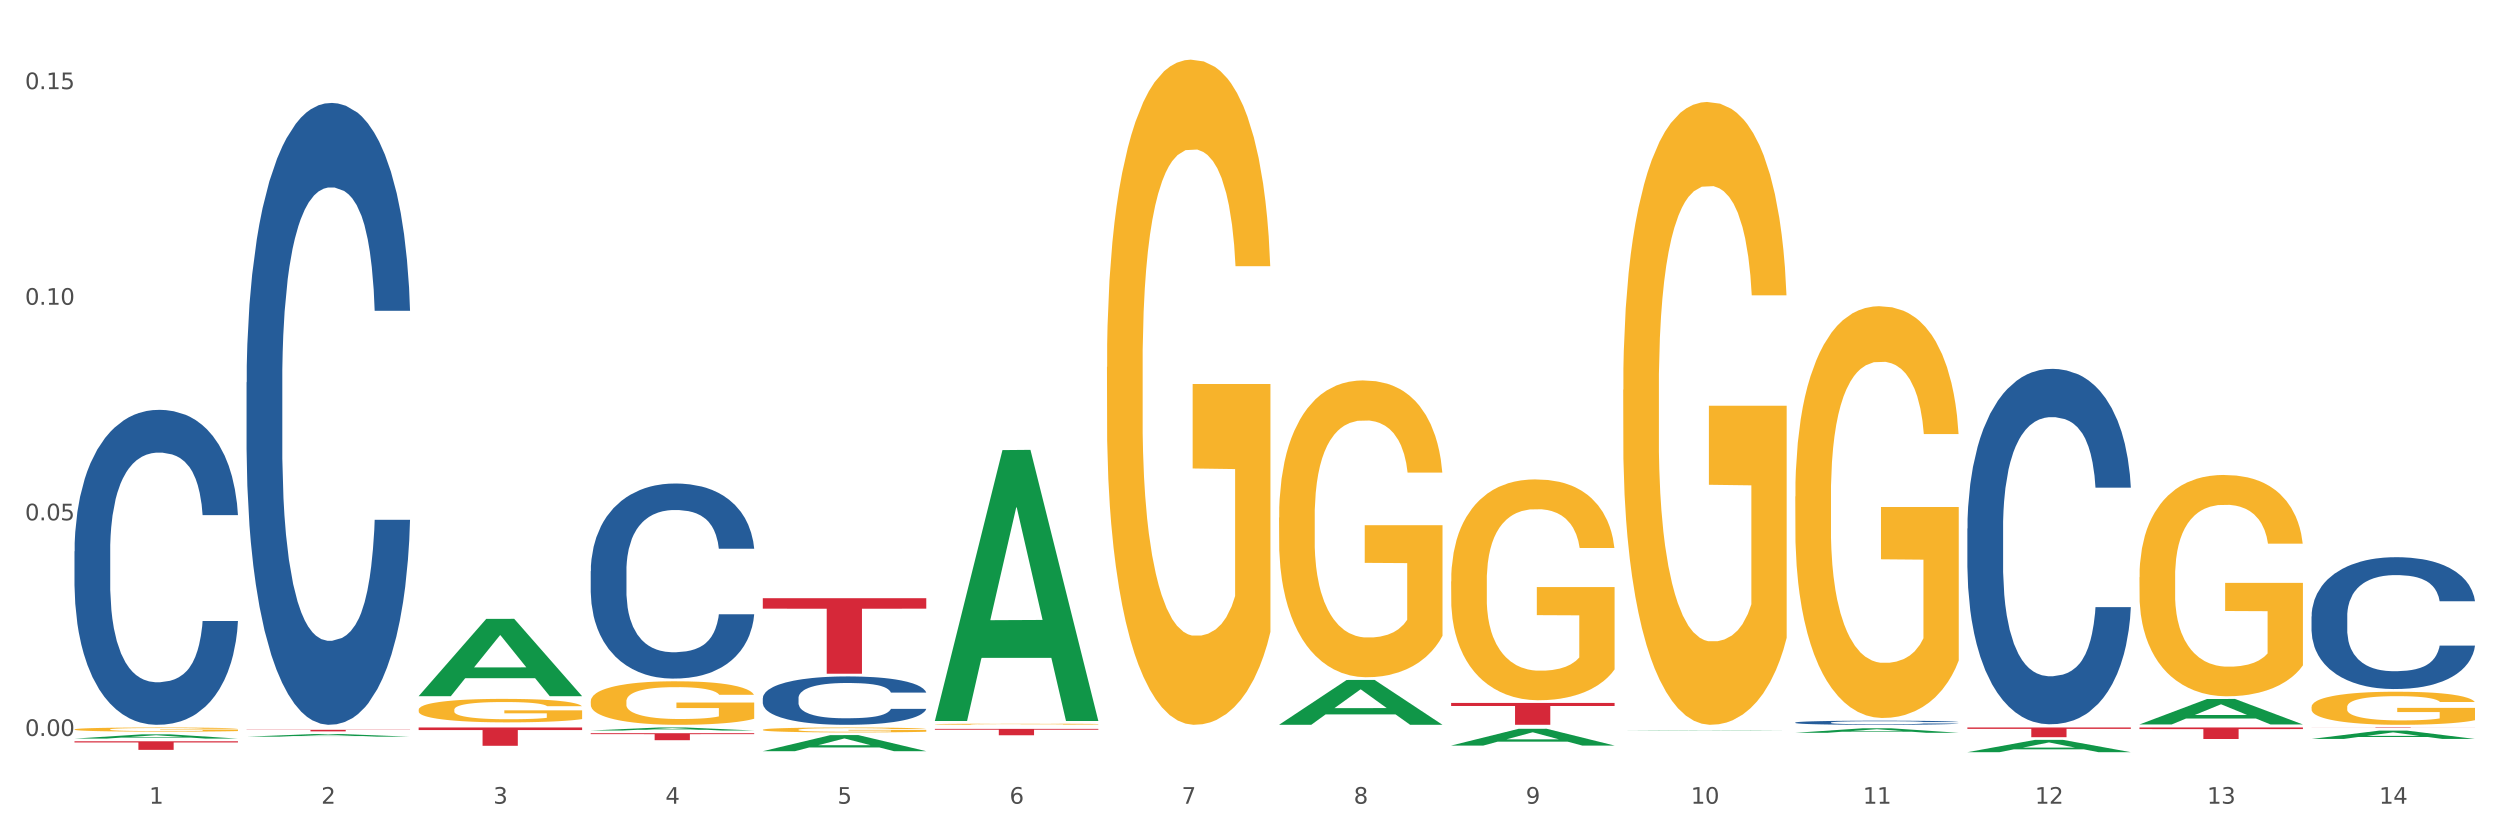 <?xml version="1.0" encoding="utf-8" standalone="no"?>
<!DOCTYPE svg PUBLIC "-//W3C//DTD SVG 1.1//EN"
  "http://www.w3.org/Graphics/SVG/1.1/DTD/svg11.dtd">
<svg xmlns:xlink="http://www.w3.org/1999/xlink" width="1080pt" height="360pt" viewBox="0 0 1080 360" xmlns="http://www.w3.org/2000/svg" version="1.1">
 <rect x="0" y="0" width="1080" height="360" fill="#333333" stroke="none"/>
 <defs>
  <style type="text/css">*{stroke-linejoin: round; stroke-linecap: butt}</style>
 </defs>
 <g id="figure_1">
  <g id="patch_1">
   <path d="M 0 360 
L 1080 360 
L 1080 0 
L 0 0 
z
" style="fill: #ffffff; stroke: #ffffff; stroke-linejoin: miter"/>
  </g>
  <g id="axes_1">
   <g id="matplotlib.axis_1">
    <g id="xtick_1">
     <g id="text_1">
      <!-- 1 -->
      <g style="fill: #4d4d4d" transform="translate(64.432 347.204) scale(0.096 -0.096)">
       <defs>
        <path id="DejaVuSans-31" d="M 794 531 
L 1825 531 
L 1825 4091 
L 703 3866 
L 703 4441 
L 1819 4666 
L 2450 4666 
L 2450 531 
L 3481 531 
L 3481 0 
L 794 0 
L 794 531 
z
" transform="scale(0.016)"/>
       </defs>
       <use xlink:href="#DejaVuSans-31"/>
      </g>
     </g>
    </g>
    <g id="xtick_2">
     <g id="text_2">
      <!-- 2 -->
      <g style="fill: #4d4d4d" transform="translate(138.771 347.204) scale(0.096 -0.096)">
       <defs>
        <path id="DejaVuSans-32" d="M 1228 531 
L 3431 531 
L 3431 0 
L 469 0 
L 469 531 
Q 828 903 1448 1529 
Q 2069 2156 2228 2338 
Q 2531 2678 2651 2914 
Q 2772 3150 2772 3378 
Q 2772 3750 2511 3984 
Q 2250 4219 1831 4219 
Q 1534 4219 1204 4116 
Q 875 4013 500 3803 
L 500 4441 
Q 881 4594 1212 4672 
Q 1544 4750 1819 4750 
Q 2544 4750 2975 4387 
Q 3406 4025 3406 3419 
Q 3406 3131 3298 2873 
Q 3191 2616 2906 2266 
Q 2828 2175 2409 1742 
Q 1991 1309 1228 531 
z
" transform="scale(0.016)"/>
       </defs>
       <use xlink:href="#DejaVuSans-32"/>
      </g>
     </g>
    </g>
    <g id="xtick_3">
     <g id="text_3">
      <!-- 3 -->
      <g style="fill: #4d4d4d" transform="translate(213.109 347.204) scale(0.096 -0.096)">
       <defs>
        <path id="DejaVuSans-33" d="M 2597 2516 
Q 3050 2419 3304 2112 
Q 3559 1806 3559 1356 
Q 3559 666 3084 287 
Q 2609 -91 1734 -91 
Q 1441 -91 1130 -33 
Q 819 25 488 141 
L 488 750 
Q 750 597 1062 519 
Q 1375 441 1716 441 
Q 2309 441 2620 675 
Q 2931 909 2931 1356 
Q 2931 1769 2642 2001 
Q 2353 2234 1838 2234 
L 1294 2234 
L 1294 2753 
L 1863 2753 
Q 2328 2753 2575 2939 
Q 2822 3125 2822 3475 
Q 2822 3834 2567 4026 
Q 2313 4219 1838 4219 
Q 1578 4219 1281 4162 
Q 984 4106 628 3988 
L 628 4550 
Q 988 4650 1302 4700 
Q 1616 4750 1894 4750 
Q 2613 4750 3031 4423 
Q 3450 4097 3450 3541 
Q 3450 3153 3228 2886 
Q 3006 2619 2597 2516 
z
" transform="scale(0.016)"/>
       </defs>
       <use xlink:href="#DejaVuSans-33"/>
      </g>
     </g>
    </g>
    <g id="xtick_4">
     <g id="text_4">
      <!-- 4 -->
      <g style="fill: #4d4d4d" transform="translate(287.448 347.204) scale(0.096 -0.096)">
       <defs>
        <path id="DejaVuSans-34" d="M 2419 4116 
L 825 1625 
L 2419 1625 
L 2419 4116 
z
M 2253 4666 
L 3047 4666 
L 3047 1625 
L 3713 1625 
L 3713 1100 
L 3047 1100 
L 3047 0 
L 2419 0 
L 2419 1100 
L 313 1100 
L 313 1709 
L 2253 4666 
z
" transform="scale(0.016)"/>
       </defs>
       <use xlink:href="#DejaVuSans-34"/>
      </g>
     </g>
    </g>
    <g id="xtick_5">
     <g id="text_5">
      <!-- 5 -->
      <g style="fill: #4d4d4d" transform="translate(361.787 347.204) scale(0.096 -0.096)">
       <defs>
        <path id="DejaVuSans-35" d="M 691 4666 
L 3169 4666 
L 3169 4134 
L 1269 4134 
L 1269 2991 
Q 1406 3038 1543 3061 
Q 1681 3084 1819 3084 
Q 2600 3084 3056 2656 
Q 3513 2228 3513 1497 
Q 3513 744 3044 326 
Q 2575 -91 1722 -91 
Q 1428 -91 1123 -41 
Q 819 9 494 109 
L 494 744 
Q 775 591 1075 516 
Q 1375 441 1709 441 
Q 2250 441 2565 725 
Q 2881 1009 2881 1497 
Q 2881 1984 2565 2268 
Q 2250 2553 1709 2553 
Q 1456 2553 1204 2497 
Q 953 2441 691 2322 
L 691 4666 
z
" transform="scale(0.016)"/>
       </defs>
       <use xlink:href="#DejaVuSans-35"/>
      </g>
     </g>
    </g>
    <g id="xtick_6">
     <g id="text_6">
      <!-- 6 -->
      <g style="fill: #4d4d4d" transform="translate(436.125 347.204) scale(0.096 -0.096)">
       <defs>
        <path id="DejaVuSans-36" d="M 2113 2584 
Q 1688 2584 1439 2293 
Q 1191 2003 1191 1497 
Q 1191 994 1439 701 
Q 1688 409 2113 409 
Q 2538 409 2786 701 
Q 3034 994 3034 1497 
Q 3034 2003 2786 2293 
Q 2538 2584 2113 2584 
z
M 3366 4563 
L 3366 3988 
Q 3128 4100 2886 4159 
Q 2644 4219 2406 4219 
Q 1781 4219 1451 3797 
Q 1122 3375 1075 2522 
Q 1259 2794 1537 2939 
Q 1816 3084 2150 3084 
Q 2853 3084 3261 2657 
Q 3669 2231 3669 1497 
Q 3669 778 3244 343 
Q 2819 -91 2113 -91 
Q 1303 -91 875 529 
Q 447 1150 447 2328 
Q 447 3434 972 4092 
Q 1497 4750 2381 4750 
Q 2619 4750 2861 4703 
Q 3103 4656 3366 4563 
z
" transform="scale(0.016)"/>
       </defs>
       <use xlink:href="#DejaVuSans-36"/>
      </g>
     </g>
    </g>
    <g id="xtick_7">
     <g id="text_7">
      <!-- 7 -->
      <g style="fill: #4d4d4d" transform="translate(510.464 347.204) scale(0.096 -0.096)">
       <defs>
        <path id="DejaVuSans-37" d="M 525 4666 
L 3525 4666 
L 3525 4397 
L 1831 0 
L 1172 0 
L 2766 4134 
L 525 4134 
L 525 4666 
z
" transform="scale(0.016)"/>
       </defs>
       <use xlink:href="#DejaVuSans-37"/>
      </g>
     </g>
    </g>
    <g id="xtick_8">
     <g id="text_8">
      <!-- 8 -->
      <g style="fill: #4d4d4d" transform="translate(584.803 347.204) scale(0.096 -0.096)">
       <defs>
        <path id="DejaVuSans-38" d="M 2034 2216 
Q 1584 2216 1326 1975 
Q 1069 1734 1069 1313 
Q 1069 891 1326 650 
Q 1584 409 2034 409 
Q 2484 409 2743 651 
Q 3003 894 3003 1313 
Q 3003 1734 2745 1975 
Q 2488 2216 2034 2216 
z
M 1403 2484 
Q 997 2584 770 2862 
Q 544 3141 544 3541 
Q 544 4100 942 4425 
Q 1341 4750 2034 4750 
Q 2731 4750 3128 4425 
Q 3525 4100 3525 3541 
Q 3525 3141 3298 2862 
Q 3072 2584 2669 2484 
Q 3125 2378 3379 2068 
Q 3634 1759 3634 1313 
Q 3634 634 3220 271 
Q 2806 -91 2034 -91 
Q 1263 -91 848 271 
Q 434 634 434 1313 
Q 434 1759 690 2068 
Q 947 2378 1403 2484 
z
M 1172 3481 
Q 1172 3119 1398 2916 
Q 1625 2713 2034 2713 
Q 2441 2713 2670 2916 
Q 2900 3119 2900 3481 
Q 2900 3844 2670 4047 
Q 2441 4250 2034 4250 
Q 1625 4250 1398 4047 
Q 1172 3844 1172 3481 
z
" transform="scale(0.016)"/>
       </defs>
       <use xlink:href="#DejaVuSans-38"/>
      </g>
     </g>
    </g>
    <g id="xtick_9">
     <g id="text_9">
      <!-- 9 -->
      <g style="fill: #4d4d4d" transform="translate(659.142 347.204) scale(0.096 -0.096)">
       <defs>
        <path id="DejaVuSans-39" d="M 703 97 
L 703 672 
Q 941 559 1184 500 
Q 1428 441 1663 441 
Q 2288 441 2617 861 
Q 2947 1281 2994 2138 
Q 2813 1869 2534 1725 
Q 2256 1581 1919 1581 
Q 1219 1581 811 2004 
Q 403 2428 403 3163 
Q 403 3881 828 4315 
Q 1253 4750 1959 4750 
Q 2769 4750 3195 4129 
Q 3622 3509 3622 2328 
Q 3622 1225 3098 567 
Q 2575 -91 1691 -91 
Q 1453 -91 1209 -44 
Q 966 3 703 97 
z
M 1959 2075 
Q 2384 2075 2632 2365 
Q 2881 2656 2881 3163 
Q 2881 3666 2632 3958 
Q 2384 4250 1959 4250 
Q 1534 4250 1286 3958 
Q 1038 3666 1038 3163 
Q 1038 2656 1286 2365 
Q 1534 2075 1959 2075 
z
" transform="scale(0.016)"/>
       </defs>
       <use xlink:href="#DejaVuSans-39"/>
      </g>
     </g>
    </g>
    <g id="xtick_10">
     <g id="text_10">
      <!-- 10 -->
      <g style="fill: #4d4d4d" transform="translate(730.426 347.204) scale(0.096 -0.096)">
       <defs>
        <path id="DejaVuSans-30" d="M 2034 4250 
Q 1547 4250 1301 3770 
Q 1056 3291 1056 2328 
Q 1056 1369 1301 889 
Q 1547 409 2034 409 
Q 2525 409 2770 889 
Q 3016 1369 3016 2328 
Q 3016 3291 2770 3770 
Q 2525 4250 2034 4250 
z
M 2034 4750 
Q 2819 4750 3233 4129 
Q 3647 3509 3647 2328 
Q 3647 1150 3233 529 
Q 2819 -91 2034 -91 
Q 1250 -91 836 529 
Q 422 1150 422 2328 
Q 422 3509 836 4129 
Q 1250 4750 2034 4750 
z
" transform="scale(0.016)"/>
       </defs>
       <use xlink:href="#DejaVuSans-31"/>
       <use xlink:href="#DejaVuSans-30" transform="translate(63.623 0)"/>
      </g>
     </g>
    </g>
    <g id="xtick_11">
     <g id="text_11">
      <!-- 11 -->
      <g style="fill: #4d4d4d" transform="translate(804.765 347.204) scale(0.096 -0.096)">
       <use xlink:href="#DejaVuSans-31"/>
       <use xlink:href="#DejaVuSans-31" transform="translate(63.623 0)"/>
      </g>
     </g>
    </g>
    <g id="xtick_12">
     <g id="text_12">
      <!-- 12 -->
      <g style="fill: #4d4d4d" transform="translate(879.104 347.204) scale(0.096 -0.096)">
       <use xlink:href="#DejaVuSans-31"/>
       <use xlink:href="#DejaVuSans-32" transform="translate(63.623 0)"/>
      </g>
     </g>
    </g>
    <g id="xtick_13">
     <g id="text_13">
      <!-- 13 -->
      <g style="fill: #4d4d4d" transform="translate(953.442 347.204) scale(0.096 -0.096)">
       <use xlink:href="#DejaVuSans-31"/>
       <use xlink:href="#DejaVuSans-33" transform="translate(63.623 0)"/>
      </g>
     </g>
    </g>
    <g id="xtick_14">
     <g id="text_14">
      <!-- 14 -->
      <g style="fill: #4d4d4d" transform="translate(1027.781 347.204) scale(0.096 -0.096)">
       <use xlink:href="#DejaVuSans-31"/>
       <use xlink:href="#DejaVuSans-34" transform="translate(63.623 0)"/>
      </g>
     </g>
    </g>
    <g id="xtick_15"/>
    <g id="xtick_16"/>
    <g id="xtick_17"/>
    <g id="xtick_18"/>
    <g id="xtick_19"/>
    <g id="xtick_20"/>
    <g id="xtick_21"/>
    <g id="xtick_22"/>
    <g id="xtick_23"/>
    <g id="xtick_24"/>
    <g id="xtick_25"/>
    <g id="xtick_26"/>
    <g id="xtick_27"/>
   </g>
   <g id="matplotlib.axis_2">
    <g id="ytick_1">
     <g id="text_15">
      <!-- 0.00 -->
      <g style="fill: #4d4d4d" transform="translate(10.8 317.926) scale(0.096 -0.096)">
       <defs>
        <path id="DejaVuSans-2e" d="M 684 794 
L 1344 794 
L 1344 0 
L 684 0 
L 684 794 
z
" transform="scale(0.016)"/>
       </defs>
       <use xlink:href="#DejaVuSans-30"/>
       <use xlink:href="#DejaVuSans-2e" transform="translate(63.623 0)"/>
       <use xlink:href="#DejaVuSans-30" transform="translate(95.41 0)"/>
       <use xlink:href="#DejaVuSans-30" transform="translate(159.033 0)"/>
      </g>
     </g>
    </g>
    <g id="ytick_2">
     <g id="text_16">
      <!-- 0.05 -->
      <g style="fill: #4d4d4d" transform="translate(10.8 224.788) scale(0.096 -0.096)">
       <use xlink:href="#DejaVuSans-30"/>
       <use xlink:href="#DejaVuSans-2e" transform="translate(63.623 0)"/>
       <use xlink:href="#DejaVuSans-30" transform="translate(95.41 0)"/>
       <use xlink:href="#DejaVuSans-35" transform="translate(159.033 0)"/>
      </g>
     </g>
    </g>
    <g id="ytick_3">
     <g id="text_17">
      <!-- 0.10 -->
      <g style="fill: #4d4d4d" transform="translate(10.8 131.649) scale(0.096 -0.096)">
       <use xlink:href="#DejaVuSans-30"/>
       <use xlink:href="#DejaVuSans-2e" transform="translate(63.623 0)"/>
       <use xlink:href="#DejaVuSans-31" transform="translate(95.41 0)"/>
       <use xlink:href="#DejaVuSans-30" transform="translate(159.033 0)"/>
      </g>
     </g>
    </g>
    <g id="ytick_4">
     <g id="text_18">
      <!-- 0.15 -->
      <g style="fill: #4d4d4d" transform="translate(10.8 38.51) scale(0.096 -0.096)">
       <use xlink:href="#DejaVuSans-30"/>
       <use xlink:href="#DejaVuSans-2e" transform="translate(63.623 0)"/>
       <use xlink:href="#DejaVuSans-31" transform="translate(95.41 0)"/>
       <use xlink:href="#DejaVuSans-35" transform="translate(159.033 0)"/>
      </g>
     </g>
    </g>
    <g id="ytick_5"/>
    <g id="ytick_6"/>
    <g id="ytick_7"/>
   </g>
   <g id="PolyCollection_1">
    <path d="M 32.175 319.073 
L 32.248 319.072 
L 61.37 317.229 
L 73.456 317.227 
L 102.797 319.077 
L 88.818 319.077 
L 82.484 318.646 
L 52.415 318.646 
L 52.197 318.653 
L 46.081 319.077 
L 32.175 319.077 
L 32.175 319.073 
L 56.201 318.389 
L 78.698 318.387 
L 67.559 317.621 
L 67.413 317.618 
L 67.267 317.623 
L 56.128 318.387 
L 56.201 318.389 
L 32.175 319.073 
z
" clip-path="url(#p2bdb5dc8ff)" style="fill: #109648"/>
    <path d="M 924.24 314.279 
L 994.861 314.279 
L 994.861 314.97 
L 967.081 314.975 
L 967.081 319.251 
L 951.852 319.251 
L 951.852 314.975 
L 924.24 314.97 
L 924.24 314.284 
L 924.24 314.279 
z
" clip-path="url(#p2bdb5dc8ff)" style="fill: #d62839"/>
    <path d="M 849.901 314.279 
L 920.523 314.279 
L 920.523 314.861 
L 892.742 314.865 
L 892.742 318.466 
L 877.514 318.466 
L 877.514 314.865 
L 849.901 314.861 
L 849.901 314.283 
L 849.901 314.279 
z
" clip-path="url(#p2bdb5dc8ff)" style="fill: #d62839"/>
    <path d="M 626.885 303.665 
L 697.506 303.665 
L 697.506 304.979 
L 669.726 304.988 
L 669.726 313.125 
L 654.497 313.125 
L 654.497 304.988 
L 626.885 304.979 
L 626.885 303.673 
L 626.885 303.665 
z
" clip-path="url(#p2bdb5dc8ff)" style="fill: #d62839"/>
    <path d="M 403.869 314.866 
L 474.49 314.866 
L 474.49 315.253 
L 446.71 315.255 
L 446.71 317.646 
L 431.481 317.646 
L 431.481 315.255 
L 403.869 315.253 
L 403.869 314.869 
L 403.869 314.866 
z
" clip-path="url(#p2bdb5dc8ff)" style="fill: #d62839"/>
    <path d="M 329.53 258.41 
L 400.152 258.41 
L 400.152 262.947 
L 372.371 262.978 
L 372.371 291.059 
L 357.143 291.059 
L 357.143 262.978 
L 329.53 262.947 
L 329.53 258.441 
L 329.53 258.41 
z
" clip-path="url(#p2bdb5dc8ff)" style="fill: #d62839"/>
    <path d="M 255.191 316.737 
L 325.813 316.737 
L 325.813 317.157 
L 298.033 317.16 
L 298.033 319.757 
L 282.804 319.757 
L 282.804 317.16 
L 255.191 317.157 
L 255.191 316.74 
L 255.191 316.737 
z
" clip-path="url(#p2bdb5dc8ff)" style="fill: #d62839"/>
    <path d="M 180.852 314.279 
L 251.474 314.279 
L 251.474 315.376 
L 223.694 315.384 
L 223.694 322.176 
L 208.465 322.176 
L 208.465 315.384 
L 180.852 315.376 
L 180.852 314.286 
L 180.852 314.279 
z
" clip-path="url(#p2bdb5dc8ff)" style="fill: #d62839"/>
    <path d="M 106.514 315.257 
L 177.135 315.257 
L 177.135 315.353 
L 149.355 315.354 
L 149.355 315.951 
L 134.126 315.951 
L 134.126 315.354 
L 106.514 315.353 
L 106.514 315.258 
L 106.514 315.257 
z
" clip-path="url(#p2bdb5dc8ff)" style="fill: #d62839"/>
    <path d="M 32.175 320.231 
L 102.797 320.231 
L 102.797 320.746 
L 75.017 320.75 
L 75.017 323.939 
L 59.788 323.939 
L 59.788 320.75 
L 32.175 320.746 
L 32.175 320.234 
L 32.175 320.231 
z
" clip-path="url(#p2bdb5dc8ff)" style="fill: #d62839"/>
    <path d="M 32.175 238.188 
L 32.258 238.064 
L 32.258 234.584 
L 32.509 229.862 
L 33.427 221.162 
L 34.596 214.576 
L 36.599 206.871 
L 37.684 203.64 
L 39.104 200.036 
L 42.025 194.195 
L 45.364 189.224 
L 47.702 186.49 
L 49.455 184.75 
L 53.378 181.643 
L 55.632 180.276 
L 57.969 179.158 
L 59.973 178.412 
L 63.312 177.542 
L 65.983 177.17 
L 69.072 177.045 
L 71.66 177.17 
L 75.082 177.667 
L 80.091 179.158 
L 82.011 180.028 
L 84.599 181.519 
L 87.27 183.507 
L 89.44 185.496 
L 91.945 188.354 
L 94.533 192.082 
L 97.037 196.805 
L 98.79 201.154 
L 100.209 205.752 
L 101.461 211.345 
L 102.379 217.434 
L 102.797 222.529 
L 87.52 222.529 
L 87.103 217.931 
L 86.268 212.96 
L 85.434 209.605 
L 84.515 206.871 
L 83.096 203.764 
L 81.844 201.776 
L 79.757 199.415 
L 77.837 197.923 
L 76.251 197.053 
L 74.331 196.308 
L 70.241 195.562 
L 67.319 195.562 
L 65.482 195.811 
L 63.229 196.432 
L 61.309 197.302 
L 59.055 198.793 
L 57.302 200.409 
L 55.549 202.521 
L 54.547 204.013 
L 53.044 206.747 
L 52.043 208.984 
L 50.707 212.836 
L 49.956 215.57 
L 48.62 222.654 
L 48.036 227.873 
L 47.785 231.477 
L 47.618 235.454 
L 47.618 254.841 
L 48.119 263.54 
L 48.537 267.268 
L 49.204 271.493 
L 50.457 276.961 
L 52.293 282.305 
L 54.213 286.157 
L 55.799 288.519 
L 57.302 290.258 
L 58.804 291.626 
L 60.641 292.868 
L 62.143 293.614 
L 64.397 294.36 
L 67.069 294.732 
L 69.155 294.732 
L 73.413 294.111 
L 75.333 293.49 
L 77.169 292.62 
L 79.173 291.253 
L 80.759 289.761 
L 81.677 288.643 
L 83.18 286.282 
L 84.348 283.796 
L 85.35 280.938 
L 86.018 278.453 
L 86.769 274.724 
L 87.353 270.499 
L 87.52 268.262 
L 102.797 268.262 
L 102.463 272.736 
L 101.879 277.085 
L 100.71 282.926 
L 99.792 286.282 
L 98.372 290.383 
L 96.87 293.862 
L 94.783 297.715 
L 92.863 300.573 
L 90.86 303.059 
L 88.689 305.296 
L 84.766 308.402 
L 83.347 309.272 
L 80.341 310.764 
L 78.004 311.634 
L 74.581 312.503 
L 71.075 313.001 
L 67.402 313.125 
L 64.147 312.876 
L 60.557 312.131 
L 58.303 311.385 
L 55.799 310.267 
L 52.877 308.527 
L 50.123 306.414 
L 47.535 303.929 
L 45.114 301.07 
L 42.86 297.839 
L 39.938 292.495 
L 37.768 287.276 
L 36.182 282.429 
L 35.097 278.328 
L 34.011 273.109 
L 33.427 269.505 
L 32.509 260.806 
L 32.175 252.728 
L 32.175 238.188 
z
" clip-path="url(#p2bdb5dc8ff)" style="fill: #255c99"/>
    <path d="M 106.514 165.177 
L 106.597 164.931 
L 106.597 158.062 
L 106.848 148.738 
L 107.766 131.563 
L 108.935 118.56 
L 110.938 103.348 
L 112.023 96.969 
L 113.442 89.853 
L 116.364 78.322 
L 119.703 68.508 
L 122.04 63.11 
L 123.794 59.675 
L 127.717 53.541 
L 129.971 50.842 
L 132.308 48.634 
L 134.312 47.162 
L 137.651 45.444 
L 140.322 44.708 
L 143.411 44.463 
L 145.998 44.708 
L 149.421 45.69 
L 154.43 48.634 
L 156.35 50.351 
L 158.937 53.296 
L 161.609 57.221 
L 163.779 61.147 
L 166.283 66.79 
L 168.871 74.151 
L 171.376 83.474 
L 173.129 92.062 
L 174.548 101.14 
L 175.8 112.181 
L 176.718 124.203 
L 177.135 134.262 
L 161.859 134.262 
L 161.442 125.184 
L 160.607 115.37 
L 159.772 108.746 
L 158.854 103.348 
L 157.435 97.214 
L 156.183 93.288 
L 154.096 88.627 
L 152.176 85.682 
L 150.59 83.965 
L 148.67 82.493 
L 144.579 81.021 
L 141.658 81.021 
L 139.821 81.511 
L 137.567 82.738 
L 135.647 84.456 
L 133.393 87.4 
L 131.64 90.589 
L 129.887 94.76 
L 128.886 97.705 
L 127.383 103.102 
L 126.381 107.519 
L 125.046 115.125 
L 124.294 120.523 
L 122.959 134.508 
L 122.374 144.812 
L 122.124 151.928 
L 121.957 159.779 
L 121.957 198.054 
L 122.458 215.229 
L 122.875 222.589 
L 123.543 230.931 
L 124.795 241.727 
L 126.632 252.277 
L 128.552 259.883 
L 130.138 264.545 
L 131.64 267.98 
L 133.143 270.679 
L 134.979 273.132 
L 136.482 274.604 
L 138.736 276.076 
L 141.407 276.813 
L 143.494 276.813 
L 147.751 275.586 
L 149.671 274.359 
L 151.508 272.642 
L 153.511 269.943 
L 155.097 266.998 
L 156.016 264.79 
L 157.518 260.129 
L 158.687 255.221 
L 159.689 249.578 
L 160.357 244.671 
L 161.108 237.311 
L 161.692 228.969 
L 161.859 224.552 
L 177.135 224.552 
L 176.802 233.385 
L 176.217 241.972 
L 175.049 253.504 
L 174.13 260.129 
L 172.711 268.225 
L 171.209 275.095 
L 169.122 282.701 
L 167.202 288.344 
L 165.198 293.251 
L 163.028 297.668 
L 159.104 303.801 
L 157.685 305.519 
L 154.68 308.463 
L 152.343 310.181 
L 148.92 311.898 
L 145.414 312.879 
L 141.741 313.125 
L 138.486 312.634 
L 134.896 311.162 
L 132.642 309.69 
L 130.138 307.482 
L 127.216 304.047 
L 124.461 299.876 
L 121.874 294.969 
L 119.453 289.326 
L 117.199 282.946 
L 114.277 272.396 
L 112.107 262.091 
L 110.521 252.523 
L 109.435 244.426 
L 108.35 234.121 
L 107.766 227.006 
L 106.848 209.831 
L 106.514 193.883 
L 106.514 165.177 
z
" clip-path="url(#p2bdb5dc8ff)" style="fill: #255c99"/>
    <path d="M 255.191 246.741 
L 255.275 246.665 
L 255.275 244.509 
L 255.525 241.584 
L 256.443 236.196 
L 257.612 232.116 
L 259.615 227.344 
L 260.701 225.342 
L 262.12 223.11 
L 265.041 219.492 
L 268.381 216.413 
L 270.718 214.72 
L 272.471 213.642 
L 276.394 211.718 
L 278.648 210.871 
L 280.986 210.178 
L 282.989 209.717 
L 286.328 209.178 
L 288.999 208.947 
L 292.088 208.87 
L 294.676 208.947 
L 298.098 209.255 
L 303.107 210.178 
L 305.027 210.717 
L 307.615 211.641 
L 310.286 212.873 
L 312.457 214.104 
L 314.961 215.875 
L 317.549 218.184 
L 320.053 221.109 
L 321.806 223.803 
L 323.225 226.651 
L 324.477 230.115 
L 325.396 233.887 
L 325.813 237.043 
L 310.537 237.043 
L 310.119 234.195 
L 309.284 231.116 
L 308.45 229.037 
L 307.531 227.344 
L 306.112 225.419 
L 304.86 224.188 
L 302.773 222.725 
L 300.853 221.802 
L 299.267 221.263 
L 297.347 220.801 
L 293.257 220.339 
L 290.335 220.339 
L 288.499 220.493 
L 286.245 220.878 
L 284.325 221.417 
L 282.071 222.34 
L 280.318 223.341 
L 278.565 224.65 
L 277.563 225.573 
L 276.06 227.267 
L 275.059 228.652 
L 273.723 231.039 
L 272.972 232.732 
L 271.636 237.12 
L 271.052 240.353 
L 270.801 242.585 
L 270.634 245.048 
L 270.634 257.056 
L 271.135 262.444 
L 271.553 264.754 
L 272.22 267.371 
L 273.473 270.758 
L 275.309 274.068 
L 277.229 276.454 
L 278.815 277.916 
L 280.318 278.994 
L 281.82 279.841 
L 283.657 280.61 
L 285.159 281.072 
L 287.413 281.534 
L 290.085 281.765 
L 292.172 281.765 
L 296.429 281.38 
L 298.349 280.995 
L 300.185 280.457 
L 302.189 279.61 
L 303.775 278.686 
L 304.693 277.993 
L 306.196 276.531 
L 307.364 274.991 
L 308.366 273.221 
L 309.034 271.681 
L 309.785 269.372 
L 310.37 266.755 
L 310.537 265.369 
L 325.813 265.369 
L 325.479 268.141 
L 324.895 270.835 
L 323.726 274.452 
L 322.808 276.531 
L 321.389 279.071 
L 319.886 281.226 
L 317.799 283.613 
L 315.879 285.383 
L 313.876 286.922 
L 311.705 288.308 
L 307.782 290.232 
L 306.363 290.771 
L 303.358 291.695 
L 301.02 292.234 
L 297.598 292.773 
L 294.092 293.08 
L 290.419 293.157 
L 287.163 293.003 
L 283.573 292.542 
L 281.32 292.08 
L 278.815 291.387 
L 275.893 290.309 
L 273.139 289.001 
L 270.551 287.461 
L 268.13 285.691 
L 265.876 283.689 
L 262.955 280.38 
L 260.784 277.147 
L 259.198 274.145 
L 258.113 271.604 
L 257.028 268.371 
L 256.443 266.139 
L 255.525 260.751 
L 255.191 255.748 
L 255.191 246.741 
z
" clip-path="url(#p2bdb5dc8ff)" style="fill: #255c99"/>
    <path d="M 998.578 314.279 
L 1069.2 314.279 
L 1069.2 314.306 
L 1041.42 314.306 
L 1041.42 314.471 
L 1026.191 314.471 
L 1026.191 314.306 
L 998.578 314.306 
L 998.578 314.279 
L 998.578 314.279 
z
" clip-path="url(#p2bdb5dc8ff)" style="fill: #d62839"/>
    <path d="M 329.53 301.609 
L 329.613 301.59 
L 329.613 301.055 
L 329.864 300.33 
L 330.782 298.993 
L 331.951 297.981 
L 333.954 296.797 
L 335.039 296.3 
L 336.458 295.746 
L 339.38 294.849 
L 342.719 294.085 
L 345.057 293.665 
L 346.81 293.397 
L 350.733 292.92 
L 352.987 292.71 
L 355.324 292.538 
L 357.328 292.423 
L 360.667 292.29 
L 363.338 292.232 
L 366.427 292.213 
L 369.015 292.232 
L 372.437 292.309 
L 377.446 292.538 
L 379.366 292.672 
L 381.954 292.901 
L 384.625 293.206 
L 386.795 293.512 
L 389.3 293.951 
L 391.887 294.524 
L 394.392 295.25 
L 396.145 295.918 
L 397.564 296.625 
L 398.816 297.484 
L 399.734 298.42 
L 400.152 299.203 
L 384.875 299.203 
L 384.458 298.496 
L 383.623 297.732 
L 382.788 297.217 
L 381.87 296.797 
L 380.451 296.319 
L 379.199 296.014 
L 377.112 295.651 
L 375.192 295.422 
L 373.606 295.288 
L 371.686 295.173 
L 367.595 295.059 
L 364.674 295.059 
L 362.837 295.097 
L 360.583 295.192 
L 358.663 295.326 
L 356.41 295.555 
L 354.656 295.804 
L 352.903 296.128 
L 351.902 296.357 
L 350.399 296.777 
L 349.397 297.121 
L 348.062 297.713 
L 347.31 298.133 
L 345.975 299.222 
L 345.391 300.024 
L 345.14 300.578 
L 344.973 301.189 
L 344.973 304.168 
L 345.474 305.505 
L 345.891 306.078 
L 346.559 306.727 
L 347.811 307.567 
L 349.648 308.389 
L 351.568 308.981 
L 353.154 309.344 
L 354.656 309.611 
L 356.159 309.821 
L 357.996 310.012 
L 359.498 310.127 
L 361.752 310.241 
L 364.423 310.298 
L 366.51 310.298 
L 370.768 310.203 
L 372.688 310.107 
L 374.524 309.974 
L 376.528 309.764 
L 378.114 309.535 
L 379.032 309.363 
L 380.534 309 
L 381.703 308.618 
L 382.705 308.179 
L 383.373 307.797 
L 384.124 307.224 
L 384.708 306.574 
L 384.875 306.231 
L 400.152 306.231 
L 399.818 306.918 
L 399.233 307.587 
L 398.065 308.484 
L 397.146 309 
L 395.727 309.63 
L 394.225 310.165 
L 392.138 310.757 
L 390.218 311.196 
L 388.214 311.578 
L 386.044 311.922 
L 382.121 312.399 
L 380.701 312.533 
L 377.696 312.762 
L 375.359 312.896 
L 371.936 313.029 
L 368.43 313.106 
L 364.757 313.125 
L 361.502 313.087 
L 357.912 312.972 
L 355.658 312.857 
L 353.154 312.686 
L 350.232 312.418 
L 347.477 312.094 
L 344.89 311.712 
L 342.469 311.272 
L 340.215 310.776 
L 337.293 309.955 
L 335.123 309.153 
L 333.537 308.408 
L 332.452 307.778 
L 331.366 306.975 
L 330.782 306.422 
L 329.864 305.085 
L 329.53 303.844 
L 329.53 301.609 
z
" clip-path="url(#p2bdb5dc8ff)" style="fill: #255c99"/>
    <path d="M 849.901 228.333 
L 849.984 228.193 
L 849.984 224.266 
L 850.235 218.938 
L 851.153 209.122 
L 852.322 201.689 
L 854.325 192.995 
L 855.41 189.349 
L 856.829 185.282 
L 859.751 178.692 
L 863.09 173.082 
L 865.428 169.997 
L 867.181 168.034 
L 871.104 164.528 
L 873.358 162.986 
L 875.695 161.724 
L 877.699 160.882 
L 881.038 159.901 
L 883.709 159.48 
L 886.798 159.34 
L 889.386 159.48 
L 892.808 160.041 
L 897.817 161.724 
L 899.737 162.705 
L 902.325 164.388 
L 904.996 166.632 
L 907.166 168.876 
L 909.671 172.101 
L 912.258 176.308 
L 914.763 181.637 
L 916.516 186.545 
L 917.935 191.733 
L 919.187 198.043 
L 920.105 204.915 
L 920.523 210.664 
L 905.246 210.664 
L 904.829 205.476 
L 903.994 199.866 
L 903.159 196.08 
L 902.241 192.995 
L 900.822 189.489 
L 899.57 187.246 
L 897.483 184.581 
L 895.563 182.899 
L 893.977 181.917 
L 892.057 181.076 
L 887.966 180.234 
L 885.045 180.234 
L 883.208 180.515 
L 880.954 181.216 
L 879.034 182.197 
L 876.78 183.88 
L 875.027 185.703 
L 873.274 188.087 
L 872.273 189.77 
L 870.77 192.855 
L 869.768 195.379 
L 868.433 199.726 
L 867.681 202.811 
L 866.346 210.804 
L 865.761 216.694 
L 865.511 220.761 
L 865.344 225.248 
L 865.344 247.124 
L 865.845 256.94 
L 866.262 261.147 
L 866.93 265.915 
L 868.182 272.085 
L 870.019 278.115 
L 871.939 282.462 
L 873.525 285.126 
L 875.027 287.089 
L 876.53 288.632 
L 878.367 290.034 
L 879.869 290.876 
L 882.123 291.717 
L 884.794 292.138 
L 886.881 292.138 
L 891.139 291.437 
L 893.059 290.735 
L 894.895 289.754 
L 896.899 288.211 
L 898.485 286.529 
L 899.403 285.266 
L 900.905 282.602 
L 902.074 279.798 
L 903.076 276.572 
L 903.744 273.768 
L 904.495 269.561 
L 905.079 264.793 
L 905.246 262.269 
L 920.523 262.269 
L 920.189 267.317 
L 919.604 272.225 
L 918.436 278.816 
L 917.517 282.602 
L 916.098 287.23 
L 914.596 291.156 
L 912.509 295.503 
L 910.589 298.729 
L 908.585 301.533 
L 906.415 304.057 
L 902.491 307.563 
L 901.072 308.545 
L 898.067 310.227 
L 895.73 311.209 
L 892.307 312.191 
L 888.801 312.752 
L 885.128 312.892 
L 881.873 312.611 
L 878.283 311.77 
L 876.029 310.929 
L 873.525 309.667 
L 870.603 307.703 
L 867.848 305.319 
L 865.261 302.515 
L 862.84 299.289 
L 860.586 295.644 
L 857.664 289.614 
L 855.494 283.724 
L 853.908 278.255 
L 852.823 273.627 
L 851.737 267.738 
L 851.153 263.671 
L 850.235 253.855 
L 849.901 244.74 
L 849.901 228.333 
z
" clip-path="url(#p2bdb5dc8ff)" style="fill: #255c99"/>
    <path d="M 998.578 266.297 
L 998.662 266.245 
L 998.662 264.789 
L 998.912 262.812 
L 999.83 259.17 
L 1000.999 256.413 
L 1003.003 253.188 
L 1004.088 251.835 
L 1005.507 250.327 
L 1008.429 247.882 
L 1011.768 245.801 
L 1014.105 244.656 
L 1015.858 243.928 
L 1019.781 242.627 
L 1022.035 242.055 
L 1024.373 241.587 
L 1026.376 241.275 
L 1029.715 240.911 
L 1032.387 240.755 
L 1035.475 240.703 
L 1038.063 240.755 
L 1041.486 240.963 
L 1046.494 241.587 
L 1048.414 241.951 
L 1051.002 242.575 
L 1053.673 243.408 
L 1055.844 244.24 
L 1058.348 245.437 
L 1060.936 246.997 
L 1063.44 248.974 
L 1065.193 250.795 
L 1066.612 252.72 
L 1067.864 255.061 
L 1068.783 257.61 
L 1069.2 259.742 
L 1053.924 259.742 
L 1053.506 257.818 
L 1052.671 255.737 
L 1051.837 254.332 
L 1050.918 253.188 
L 1049.499 251.887 
L 1048.247 251.055 
L 1046.16 250.067 
L 1044.24 249.442 
L 1042.654 249.078 
L 1040.734 248.766 
L 1036.644 248.454 
L 1033.722 248.454 
L 1031.886 248.558 
L 1029.632 248.818 
L 1027.712 249.182 
L 1025.458 249.806 
L 1023.705 250.483 
L 1021.952 251.367 
L 1020.95 251.991 
L 1019.448 253.136 
L 1018.446 254.072 
L 1017.11 255.685 
L 1016.359 256.829 
L 1015.023 259.795 
L 1014.439 261.979 
L 1014.188 263.488 
L 1014.022 265.153 
L 1014.022 273.268 
L 1014.522 276.91 
L 1014.94 278.47 
L 1015.608 280.239 
L 1016.86 282.528 
L 1018.696 284.765 
L 1020.616 286.377 
L 1022.202 287.366 
L 1023.705 288.094 
L 1025.207 288.666 
L 1027.044 289.187 
L 1028.547 289.499 
L 1030.8 289.811 
L 1033.472 289.967 
L 1035.559 289.967 
L 1039.816 289.707 
L 1041.736 289.447 
L 1043.572 289.083 
L 1045.576 288.51 
L 1047.162 287.886 
L 1048.08 287.418 
L 1049.583 286.43 
L 1050.752 285.389 
L 1051.753 284.193 
L 1052.421 283.152 
L 1053.172 281.592 
L 1053.757 279.823 
L 1053.924 278.886 
L 1069.2 278.886 
L 1068.866 280.759 
L 1068.282 282.58 
L 1067.113 285.025 
L 1066.195 286.43 
L 1064.776 288.146 
L 1063.273 289.603 
L 1061.186 291.215 
L 1059.266 292.412 
L 1057.263 293.452 
L 1055.092 294.389 
L 1051.169 295.689 
L 1049.75 296.053 
L 1046.745 296.678 
L 1044.407 297.042 
L 1040.985 297.406 
L 1037.479 297.614 
L 1033.806 297.666 
L 1030.55 297.562 
L 1026.96 297.25 
L 1024.707 296.938 
L 1022.202 296.47 
L 1019.281 295.741 
L 1016.526 294.857 
L 1013.938 293.817 
L 1011.517 292.62 
L 1009.263 291.268 
L 1006.342 289.031 
L 1004.171 286.846 
L 1002.585 284.817 
L 1001.5 283.1 
L 1000.415 280.915 
L 999.83 279.407 
L 998.912 275.765 
L 998.578 272.384 
L 998.578 266.297 
z
" clip-path="url(#p2bdb5dc8ff)" style="fill: #255c99"/>
    <path d="M 998.578 305.43 
L 998.662 305.417 
L 998.662 304.947 
L 998.828 304.542 
L 999.662 303.562 
L 1000.913 302.752 
L 1001.83 302.321 
L 1002.747 301.969 
L 1003.831 301.616 
L 1005.165 301.25 
L 1007.583 300.714 
L 1009.084 300.44 
L 1010.918 300.153 
L 1014.253 299.735 
L 1016.671 299.5 
L 1019.173 299.304 
L 1023.258 299.068 
L 1025.926 298.964 
L 1028.761 298.886 
L 1032.18 298.833 
L 1034.765 298.82 
L 1040.434 298.859 
L 1045.27 298.977 
L 1047.605 299.068 
L 1050.607 299.225 
L 1052.191 299.33 
L 1054.775 299.539 
L 1057.444 299.813 
L 1059.278 300.048 
L 1062.029 300.492 
L 1064.114 300.937 
L 1066.032 301.485 
L 1067.032 301.864 
L 1067.783 302.217 
L 1068.45 302.622 
L 1069.117 303.262 
L 1054.108 303.262 
L 1053.525 302.805 
L 1052.608 302.374 
L 1051.274 301.955 
L 1050.106 301.694 
L 1048.105 301.368 
L 1046.271 301.159 
L 1044.353 301.002 
L 1042.019 300.871 
L 1040.184 300.806 
L 1037.599 300.754 
L 1032.513 300.767 
L 1029.095 300.871 
L 1026.76 301.002 
L 1025.259 301.119 
L 1023.925 301.25 
L 1022.425 301.433 
L 1020.674 301.707 
L 1019.423 301.955 
L 1018.172 302.269 
L 1017.172 302.583 
L 1016.255 302.948 
L 1015.504 303.34 
L 1014.92 303.745 
L 1014.42 304.242 
L 1014.003 305.065 
L 1014.003 306.854 
L 1014.17 307.259 
L 1014.587 307.795 
L 1015.087 308.2 
L 1015.921 308.683 
L 1016.671 309.01 
L 1018.089 309.48 
L 1019.673 309.872 
L 1020.924 310.12 
L 1022.174 310.329 
L 1024.342 310.617 
L 1026.76 310.852 
L 1028.845 310.995 
L 1031.68 311.126 
L 1033.597 311.178 
L 1035.265 311.204 
L 1039.35 311.204 
L 1042.269 311.165 
L 1045.52 311.074 
L 1048.022 310.956 
L 1050.106 310.813 
L 1052.441 310.577 
L 1053.942 310.355 
L 1053.942 307.625 
L 1035.598 307.612 
L 1035.598 305.796 
L 1069.2 305.796 
L 1069.2 311.126 
L 1067.783 311.4 
L 1066.198 311.649 
L 1064.531 311.871 
L 1062.029 312.145 
L 1059.028 312.406 
L 1056.36 312.589 
L 1053.525 312.746 
L 1050.19 312.89 
L 1045.854 313.02 
L 1043.186 313.073 
L 1039.851 313.112 
L 1035.932 313.125 
L 1032.513 313.099 
L 1029.178 313.033 
L 1025.676 312.916 
L 1022.258 312.746 
L 1019.673 312.576 
L 1017.088 312.367 
L 1014.337 312.093 
L 1012.169 311.832 
L 1010.501 311.596 
L 1008.667 311.296 
L 1006.666 310.904 
L 1005.165 310.551 
L 1003.831 310.186 
L 1002.414 309.715 
L 1001.413 309.31 
L 1000.413 308.801 
L 999.829 308.422 
L 999.162 307.834 
L 998.662 307.011 
L 998.578 305.43 
z
" clip-path="url(#p2bdb5dc8ff)" style="fill: #f7b32b"/>
    <path d="M 924.24 249.364 
L 924.323 249.277 
L 924.323 246.133 
L 924.49 243.426 
L 925.323 236.877 
L 926.574 231.463 
L 927.491 228.582 
L 928.408 226.224 
L 929.492 223.866 
L 930.826 221.421 
L 933.244 217.841 
L 934.745 216.007 
L 936.58 214.086 
L 939.915 211.292 
L 942.333 209.72 
L 944.834 208.41 
L 948.92 206.839 
L 951.588 206.14 
L 954.423 205.616 
L 957.841 205.267 
L 960.426 205.18 
L 966.096 205.442 
L 970.932 206.227 
L 973.266 206.839 
L 976.268 207.887 
L 977.852 208.585 
L 980.437 209.982 
L 983.105 211.816 
L 984.939 213.388 
L 987.691 216.357 
L 989.775 219.326 
L 991.693 222.993 
L 992.693 225.526 
L 993.444 227.883 
L 994.111 230.59 
L 994.778 234.869 
L 979.77 234.869 
L 979.186 231.813 
L 978.269 228.931 
L 976.935 226.137 
L 975.768 224.39 
L 973.766 222.207 
L 971.932 220.81 
L 970.014 219.762 
L 967.68 218.889 
L 965.845 218.452 
L 963.261 218.103 
L 958.175 218.19 
L 954.756 218.889 
L 952.422 219.762 
L 950.921 220.548 
L 949.587 221.421 
L 948.086 222.644 
L 946.335 224.478 
L 945.084 226.137 
L 943.834 228.232 
L 942.833 230.328 
L 941.916 232.773 
L 941.165 235.393 
L 940.582 238.1 
L 940.081 241.418 
L 939.665 246.919 
L 939.665 258.882 
L 939.831 261.589 
L 940.248 265.17 
L 940.749 267.877 
L 941.582 271.107 
L 942.333 273.291 
L 943.75 276.434 
L 945.334 279.054 
L 946.585 280.713 
L 947.836 282.11 
L 950.004 284.031 
L 952.422 285.603 
L 954.506 286.563 
L 957.341 287.437 
L 959.259 287.786 
L 960.926 287.961 
L 965.012 287.961 
L 967.93 287.699 
L 971.182 287.087 
L 973.683 286.301 
L 975.768 285.341 
L 978.102 283.769 
L 979.603 282.285 
L 979.603 264.034 
L 961.26 263.947 
L 961.26 251.809 
L 994.861 251.809 
L 994.861 287.437 
L 993.444 289.27 
L 991.86 290.93 
L 990.192 292.414 
L 987.691 294.248 
L 984.689 295.994 
L 982.021 297.217 
L 979.186 298.265 
L 975.851 299.225 
L 971.515 300.098 
L 968.847 300.448 
L 965.512 300.71 
L 961.593 300.797 
L 958.175 300.622 
L 954.84 300.186 
L 951.338 299.4 
L 947.919 298.265 
L 945.334 297.129 
L 942.75 295.732 
L 939.998 293.898 
L 937.83 292.152 
L 936.163 290.58 
L 934.328 288.572 
L 932.327 285.952 
L 930.826 283.594 
L 929.492 281.149 
L 928.075 278.006 
L 927.074 275.299 
L 926.074 271.893 
L 925.49 269.361 
L 924.823 265.432 
L 924.323 259.93 
L 924.24 249.364 
z
" clip-path="url(#p2bdb5dc8ff)" style="fill: #f7b32b"/>
    <path d="M 775.562 214.48 
L 775.645 214.318 
L 775.645 208.469 
L 775.812 203.432 
L 776.646 191.247 
L 777.897 181.174 
L 778.814 175.812 
L 779.731 171.425 
L 780.815 167.039 
L 782.149 162.489 
L 784.567 155.828 
L 786.068 152.416 
L 787.902 148.842 
L 791.237 143.643 
L 793.655 140.718 
L 796.157 138.281 
L 800.242 135.357 
L 802.91 134.057 
L 805.745 133.082 
L 809.164 132.432 
L 811.748 132.27 
L 817.418 132.757 
L 822.254 134.219 
L 824.589 135.357 
L 827.59 137.306 
L 829.175 138.606 
L 831.759 141.206 
L 834.427 144.618 
L 836.262 147.542 
L 839.013 153.066 
L 841.098 158.59 
L 843.015 165.414 
L 844.016 170.126 
L 844.766 174.512 
L 845.433 179.549 
L 846.1 187.51 
L 831.092 187.51 
L 830.509 181.823 
L 829.592 176.462 
L 828.257 171.263 
L 827.09 168.013 
L 825.089 163.952 
L 823.255 161.352 
L 821.337 159.402 
L 819.002 157.778 
L 817.168 156.965 
L 814.583 156.316 
L 809.497 156.478 
L 806.079 157.778 
L 803.744 159.402 
L 802.243 160.865 
L 800.909 162.489 
L 799.408 164.764 
L 797.657 168.176 
L 796.407 171.263 
L 795.156 175.162 
L 794.156 179.061 
L 793.238 183.611 
L 792.488 188.485 
L 791.904 193.521 
L 791.404 199.695 
L 790.987 209.931 
L 790.987 232.189 
L 791.154 237.226 
L 791.571 243.887 
L 792.071 248.924 
L 792.905 254.935 
L 793.655 258.997 
L 795.073 264.846 
L 796.657 269.72 
L 797.908 272.807 
L 799.158 275.407 
L 801.326 278.981 
L 803.744 281.905 
L 805.829 283.693 
L 808.663 285.317 
L 810.581 285.967 
L 812.249 286.292 
L 816.334 286.292 
L 819.253 285.805 
L 822.504 284.667 
L 825.006 283.205 
L 827.09 281.418 
L 829.425 278.494 
L 830.926 275.732 
L 830.926 241.775 
L 812.582 241.613 
L 812.582 219.029 
L 846.184 219.029 
L 846.184 285.317 
L 844.766 288.729 
L 843.182 291.816 
L 841.515 294.578 
L 839.013 297.99 
L 836.012 301.239 
L 833.344 303.514 
L 830.509 305.464 
L 827.174 307.251 
L 822.838 308.876 
L 820.17 309.525 
L 816.835 310.013 
L 812.916 310.175 
L 809.497 309.85 
L 806.162 309.038 
L 802.66 307.576 
L 799.242 305.464 
L 796.657 303.352 
L 794.072 300.752 
L 791.321 297.34 
L 789.153 294.091 
L 787.485 291.166 
L 785.651 287.429 
L 783.65 282.555 
L 782.149 278.169 
L 780.815 273.619 
L 779.398 267.77 
L 778.397 262.734 
L 777.396 256.398 
L 776.813 251.686 
L 776.146 244.375 
L 775.645 234.139 
L 775.562 214.48 
z
" clip-path="url(#p2bdb5dc8ff)" style="fill: #f7b32b"/>
    <path d="M 701.223 168.384 
L 701.307 168.138 
L 701.307 159.292 
L 701.474 151.674 
L 702.307 133.243 
L 703.558 118.007 
L 704.475 109.898 
L 705.392 103.263 
L 706.476 96.628 
L 707.81 89.747 
L 710.228 79.672 
L 711.729 74.511 
L 713.563 69.105 
L 716.899 61.242 
L 719.317 56.818 
L 721.818 53.132 
L 725.903 48.709 
L 728.572 46.743 
L 731.406 45.268 
L 734.825 44.285 
L 737.41 44.04 
L 743.08 44.777 
L 747.915 46.989 
L 750.25 48.709 
L 753.252 51.658 
L 754.836 53.624 
L 757.421 57.555 
L 760.089 62.716 
L 761.923 67.139 
L 764.675 75.494 
L 766.759 83.85 
L 768.677 94.171 
L 769.677 101.297 
L 770.428 107.932 
L 771.095 115.55 
L 771.762 127.591 
L 756.754 127.591 
L 756.17 118.99 
L 755.253 110.881 
L 753.919 103.017 
L 752.751 98.102 
L 750.75 91.959 
L 748.916 88.027 
L 746.998 85.078 
L 744.664 82.621 
L 742.829 81.392 
L 740.245 80.409 
L 735.159 80.655 
L 731.74 82.621 
L 729.405 85.078 
L 727.905 87.29 
L 726.571 89.747 
L 725.07 93.188 
L 723.319 98.348 
L 722.068 103.017 
L 720.817 108.915 
L 719.817 114.813 
L 718.9 121.694 
L 718.149 129.066 
L 717.566 136.684 
L 717.065 146.022 
L 716.648 161.503 
L 716.648 195.17 
L 716.815 202.788 
L 717.232 212.863 
L 717.732 220.481 
L 718.566 229.573 
L 719.317 235.717 
L 720.734 244.563 
L 722.318 251.936 
L 723.569 256.605 
L 724.82 260.537 
L 726.987 265.943 
L 729.405 270.366 
L 731.49 273.069 
L 734.325 275.527 
L 736.242 276.51 
L 737.91 277.001 
L 741.996 277.001 
L 744.914 276.264 
L 748.166 274.544 
L 750.667 272.332 
L 752.751 269.629 
L 755.086 265.206 
L 756.587 261.028 
L 756.587 209.668 
L 738.244 209.423 
L 738.244 175.265 
L 771.845 175.265 
L 771.845 275.527 
L 770.428 280.687 
L 768.844 285.356 
L 767.176 289.534 
L 764.675 294.694 
L 761.673 299.609 
L 759.005 303.05 
L 756.17 305.998 
L 752.835 308.702 
L 748.499 311.159 
L 745.831 312.142 
L 742.496 312.879 
L 738.577 313.125 
L 735.159 312.633 
L 731.823 311.405 
L 728.321 309.193 
L 724.903 305.998 
L 722.318 302.804 
L 719.733 298.872 
L 716.982 293.711 
L 714.814 288.797 
L 713.147 284.373 
L 711.312 278.721 
L 709.311 271.349 
L 707.81 264.714 
L 706.476 257.833 
L 705.059 248.987 
L 704.058 241.369 
L 703.058 231.785 
L 702.474 224.659 
L 701.807 213.6 
L 701.307 198.119 
L 701.223 168.384 
z
" clip-path="url(#p2bdb5dc8ff)" style="fill: #f7b32b"/>
    <path d="M 626.885 251.187 
L 626.968 251.1 
L 626.968 247.963 
L 627.135 245.262 
L 627.969 238.726 
L 629.219 233.324 
L 630.136 230.448 
L 631.054 228.096 
L 632.138 225.743 
L 633.472 223.303 
L 635.89 219.731 
L 637.39 217.901 
L 639.225 215.984 
L 642.56 213.195 
L 644.978 211.627 
L 647.479 210.32 
L 651.565 208.751 
L 654.233 208.054 
L 657.068 207.531 
L 660.486 207.183 
L 663.071 207.096 
L 668.741 207.357 
L 673.577 208.141 
L 675.911 208.751 
L 678.913 209.797 
L 680.497 210.494 
L 683.082 211.888 
L 685.75 213.718 
L 687.584 215.287 
L 690.336 218.249 
L 692.42 221.212 
L 694.338 224.872 
L 695.339 227.399 
L 696.089 229.751 
L 696.756 232.452 
L 697.423 236.722 
L 682.415 236.722 
L 681.831 233.672 
L 680.914 230.797 
L 679.58 228.009 
L 678.413 226.266 
L 676.412 224.087 
L 674.577 222.693 
L 672.66 221.648 
L 670.325 220.776 
L 668.491 220.34 
L 665.906 219.992 
L 660.82 220.079 
L 657.401 220.776 
L 655.067 221.648 
L 653.566 222.432 
L 652.232 223.303 
L 650.731 224.523 
L 648.98 226.353 
L 647.729 228.009 
L 646.479 230.1 
L 645.478 232.191 
L 644.561 234.631 
L 643.811 237.245 
L 643.227 239.946 
L 642.727 243.257 
L 642.31 248.747 
L 642.31 260.685 
L 642.476 263.386 
L 642.893 266.959 
L 643.394 269.66 
L 644.227 272.884 
L 644.978 275.062 
L 646.395 278.199 
L 647.979 280.813 
L 649.23 282.469 
L 650.481 283.863 
L 652.649 285.78 
L 655.067 287.349 
L 657.151 288.307 
L 659.986 289.179 
L 661.904 289.527 
L 663.571 289.701 
L 667.657 289.701 
L 670.575 289.44 
L 673.827 288.83 
L 676.328 288.046 
L 678.413 287.087 
L 680.747 285.519 
L 682.248 284.037 
L 682.248 265.826 
L 663.905 265.739 
L 663.905 253.627 
L 697.506 253.627 
L 697.506 289.179 
L 696.089 291.008 
L 694.505 292.664 
L 692.837 294.145 
L 690.336 295.975 
L 687.334 297.718 
L 684.666 298.938 
L 681.831 299.983 
L 678.496 300.942 
L 674.16 301.813 
L 671.492 302.162 
L 668.157 302.423 
L 664.238 302.51 
L 660.82 302.336 
L 657.485 301.9 
L 653.983 301.116 
L 650.564 299.983 
L 647.979 298.851 
L 645.395 297.457 
L 642.643 295.627 
L 640.475 293.884 
L 638.808 292.315 
L 636.974 290.311 
L 634.972 287.697 
L 633.472 285.344 
L 632.138 282.905 
L 630.72 279.768 
L 629.72 277.067 
L 628.719 273.668 
L 628.135 271.141 
L 627.468 267.22 
L 626.968 261.73 
L 626.885 251.187 
z
" clip-path="url(#p2bdb5dc8ff)" style="fill: #f7b32b"/>
    <path d="M 552.546 223.594 
L 552.629 223.476 
L 552.629 219.26 
L 552.796 215.63 
L 553.63 206.846 
L 554.881 199.585 
L 555.798 195.72 
L 556.715 192.558 
L 557.799 189.396 
L 559.133 186.117 
L 561.551 181.315 
L 563.052 178.856 
L 564.886 176.28 
L 568.221 172.532 
L 570.639 170.424 
L 573.141 168.667 
L 577.226 166.559 
L 579.894 165.622 
L 582.729 164.92 
L 586.148 164.451 
L 588.732 164.334 
L 594.402 164.685 
L 599.238 165.739 
L 601.573 166.559 
L 604.574 167.964 
L 606.158 168.901 
L 608.743 170.775 
L 611.411 173.235 
L 613.246 175.343 
L 615.997 179.325 
L 618.082 183.306 
L 619.999 188.225 
L 621 191.621 
L 621.75 194.784 
L 622.417 198.414 
L 623.084 204.153 
L 608.076 204.153 
L 607.493 200.054 
L 606.575 196.189 
L 605.241 192.441 
L 604.074 190.099 
L 602.073 187.171 
L 600.239 185.297 
L 598.321 183.892 
L 595.986 182.721 
L 594.152 182.135 
L 591.567 181.667 
L 586.481 181.784 
L 583.063 182.721 
L 580.728 183.892 
L 579.227 184.946 
L 577.893 186.117 
L 576.392 187.757 
L 574.641 190.216 
L 573.391 192.441 
L 572.14 195.252 
L 571.139 198.063 
L 570.222 201.342 
L 569.472 204.855 
L 568.888 208.486 
L 568.388 212.936 
L 567.971 220.314 
L 567.971 236.359 
L 568.138 239.99 
L 568.555 244.791 
L 569.055 248.422 
L 569.889 252.755 
L 570.639 255.683 
L 572.057 259.899 
L 573.641 263.412 
L 574.891 265.637 
L 576.142 267.511 
L 578.31 270.088 
L 580.728 272.196 
L 582.812 273.484 
L 585.647 274.655 
L 587.565 275.124 
L 589.233 275.358 
L 593.318 275.358 
L 596.236 275.007 
L 599.488 274.187 
L 601.99 273.133 
L 604.074 271.844 
L 606.409 269.736 
L 607.909 267.745 
L 607.909 243.269 
L 589.566 243.152 
L 589.566 226.873 
L 623.168 226.873 
L 623.168 274.655 
L 621.75 277.115 
L 620.166 279.34 
L 618.499 281.331 
L 615.997 283.79 
L 612.996 286.132 
L 610.327 287.772 
L 607.493 289.177 
L 604.157 290.466 
L 599.822 291.637 
L 597.154 292.105 
L 593.818 292.457 
L 589.9 292.574 
L 586.481 292.339 
L 583.146 291.754 
L 579.644 290.7 
L 576.226 289.177 
L 573.641 287.655 
L 571.056 285.781 
L 568.305 283.322 
L 566.137 280.979 
L 564.469 278.871 
L 562.635 276.178 
L 560.634 272.664 
L 559.133 269.502 
L 557.799 266.223 
L 556.381 262.007 
L 555.381 258.376 
L 554.38 253.809 
L 553.797 250.413 
L 553.13 245.143 
L 552.629 237.764 
L 552.546 223.594 
z
" clip-path="url(#p2bdb5dc8ff)" style="fill: #f7b32b"/>
    <path d="M 478.207 158.551 
L 478.291 158.289 
L 478.291 148.841 
L 478.457 140.706 
L 479.291 121.023 
L 480.542 104.752 
L 481.459 96.092 
L 482.376 89.006 
L 483.46 81.92 
L 484.794 74.572 
L 487.212 63.812 
L 488.713 58.301 
L 490.547 52.528 
L 493.882 44.13 
L 496.3 39.406 
L 498.802 35.47 
L 502.887 30.746 
L 505.555 28.646 
L 508.39 27.072 
L 511.809 26.022 
L 514.394 25.759 
L 520.063 26.547 
L 524.899 28.909 
L 527.234 30.746 
L 530.236 33.895 
L 531.82 35.994 
L 534.405 40.193 
L 537.073 45.704 
L 538.907 50.428 
L 541.658 59.351 
L 543.743 68.274 
L 545.661 79.296 
L 546.661 86.907 
L 547.412 93.992 
L 548.079 102.128 
L 548.746 114.987 
L 533.737 114.987 
L 533.154 105.802 
L 532.237 97.142 
L 530.903 88.744 
L 529.735 83.495 
L 527.734 76.934 
L 525.9 72.735 
L 523.982 69.586 
L 521.648 66.962 
L 519.813 65.649 
L 517.228 64.6 
L 512.142 64.862 
L 508.724 66.962 
L 506.389 69.586 
L 504.888 71.948 
L 503.554 74.572 
L 502.054 78.246 
L 500.303 83.757 
L 499.052 88.744 
L 497.801 95.042 
L 496.801 101.341 
L 495.884 108.689 
L 495.133 116.562 
L 494.549 124.697 
L 494.049 134.67 
L 493.632 151.203 
L 493.632 187.156 
L 493.799 195.292 
L 494.216 206.052 
L 494.716 214.187 
L 495.55 223.897 
L 496.3 230.458 
L 497.718 239.906 
L 499.302 247.779 
L 500.553 252.765 
L 501.803 256.964 
L 503.971 262.737 
L 506.389 267.461 
L 508.474 270.348 
L 511.309 272.972 
L 513.226 274.022 
L 514.894 274.547 
L 518.979 274.547 
L 521.898 273.76 
L 525.149 271.923 
L 527.651 269.561 
L 529.735 266.674 
L 532.07 261.95 
L 533.571 257.489 
L 533.571 202.64 
L 515.227 202.378 
L 515.227 165.899 
L 548.829 165.899 
L 548.829 272.972 
L 547.412 278.484 
L 545.827 283.47 
L 544.16 287.931 
L 541.658 293.442 
L 538.657 298.691 
L 535.989 302.365 
L 533.154 305.514 
L 529.819 308.401 
L 525.483 311.025 
L 522.815 312.075 
L 519.48 312.862 
L 515.561 313.125 
L 512.142 312.6 
L 508.807 311.288 
L 505.305 308.926 
L 501.887 305.514 
L 499.302 302.103 
L 496.717 297.904 
L 493.966 292.393 
L 491.798 287.144 
L 490.13 282.42 
L 488.296 276.384 
L 486.295 268.511 
L 484.794 261.425 
L 483.46 254.077 
L 482.043 244.63 
L 481.042 236.494 
L 480.042 226.259 
L 479.458 218.649 
L 478.791 206.839 
L 478.291 190.306 
L 478.207 158.551 
z
" clip-path="url(#p2bdb5dc8ff)" style="fill: #f7b32b"/>
    <path d="M 403.869 312.861 
L 403.952 312.86 
L 403.952 312.844 
L 404.119 312.83 
L 404.952 312.797 
L 406.203 312.769 
L 407.12 312.754 
L 408.037 312.742 
L 409.121 312.73 
L 410.455 312.717 
L 412.873 312.699 
L 414.374 312.689 
L 416.209 312.68 
L 419.544 312.665 
L 421.962 312.657 
L 424.463 312.65 
L 428.549 312.642 
L 431.217 312.639 
L 434.052 312.636 
L 437.47 312.634 
L 440.055 312.634 
L 445.725 312.635 
L 450.561 312.639 
L 452.895 312.642 
L 455.897 312.648 
L 457.481 312.651 
L 460.066 312.659 
L 462.734 312.668 
L 464.568 312.676 
L 467.32 312.691 
L 469.404 312.707 
L 471.322 312.725 
L 472.322 312.738 
L 473.073 312.75 
L 473.74 312.764 
L 474.407 312.786 
L 459.399 312.786 
L 458.815 312.771 
L 457.898 312.756 
L 456.564 312.741 
L 455.397 312.733 
L 453.396 312.721 
L 451.561 312.714 
L 449.643 312.709 
L 447.309 312.704 
L 445.475 312.702 
L 442.89 312.7 
L 437.804 312.701 
L 434.385 312.704 
L 432.051 312.709 
L 430.55 312.713 
L 429.216 312.717 
L 427.715 312.724 
L 425.964 312.733 
L 424.713 312.741 
L 423.463 312.752 
L 422.462 312.763 
L 421.545 312.776 
L 420.794 312.789 
L 420.211 312.803 
L 419.711 312.82 
L 419.294 312.848 
L 419.294 312.91 
L 419.46 312.924 
L 419.877 312.942 
L 420.378 312.956 
L 421.211 312.972 
L 421.962 312.984 
L 423.379 313 
L 424.963 313.013 
L 426.214 313.022 
L 427.465 313.029 
L 429.633 313.039 
L 432.051 313.047 
L 434.135 313.052 
L 436.97 313.056 
L 438.888 313.058 
L 440.555 313.059 
L 444.641 313.059 
L 447.559 313.058 
L 450.811 313.054 
L 453.312 313.05 
L 455.397 313.045 
L 457.731 313.037 
L 459.232 313.03 
L 459.232 312.936 
L 440.889 312.936 
L 440.889 312.873 
L 474.49 312.873 
L 474.49 313.056 
L 473.073 313.066 
L 471.489 313.074 
L 469.821 313.082 
L 467.32 313.091 
L 464.318 313.1 
L 461.65 313.106 
L 458.815 313.112 
L 455.48 313.117 
L 451.144 313.121 
L 448.476 313.123 
L 445.141 313.124 
L 441.222 313.125 
L 437.804 313.124 
L 434.469 313.122 
L 430.967 313.118 
L 427.548 313.112 
L 424.963 313.106 
L 422.379 313.099 
L 419.627 313.089 
L 417.459 313.08 
L 415.792 313.072 
L 413.957 313.062 
L 411.956 313.049 
L 410.455 313.037 
L 409.121 313.024 
L 407.704 313.008 
L 406.703 312.994 
L 405.703 312.976 
L 405.119 312.963 
L 404.452 312.943 
L 403.952 312.915 
L 403.869 312.861 
z
" clip-path="url(#p2bdb5dc8ff)" style="fill: #f7b32b"/>
    <path d="M 329.53 315.262 
L 329.613 315.26 
L 329.613 315.19 
L 329.78 315.13 
L 330.614 314.984 
L 331.864 314.864 
L 332.782 314.799 
L 333.699 314.747 
L 334.783 314.695 
L 336.117 314.64 
L 338.535 314.561 
L 340.036 314.52 
L 341.87 314.477 
L 345.205 314.415 
L 347.623 314.38 
L 350.124 314.351 
L 354.21 314.316 
L 356.878 314.3 
L 359.713 314.289 
L 363.131 314.281 
L 365.716 314.279 
L 371.386 314.285 
L 376.222 314.302 
L 378.557 314.316 
L 381.558 314.339 
L 383.142 314.355 
L 385.727 314.386 
L 388.395 314.427 
L 390.23 314.461 
L 392.981 314.528 
L 395.066 314.594 
L 396.983 314.675 
L 397.984 314.731 
L 398.734 314.784 
L 399.401 314.844 
L 400.068 314.939 
L 385.06 314.939 
L 384.476 314.871 
L 383.559 314.807 
L 382.225 314.745 
L 381.058 314.706 
L 379.057 314.658 
L 377.222 314.627 
L 375.305 314.603 
L 372.97 314.584 
L 371.136 314.574 
L 368.551 314.566 
L 363.465 314.568 
L 360.046 314.584 
L 357.712 314.603 
L 356.211 314.621 
L 354.877 314.64 
L 353.376 314.667 
L 351.625 314.708 
L 350.375 314.745 
L 349.124 314.792 
L 348.123 314.838 
L 347.206 314.893 
L 346.456 314.951 
L 345.872 315.011 
L 345.372 315.085 
L 344.955 315.207 
L 344.955 315.473 
L 345.122 315.534 
L 345.539 315.613 
L 346.039 315.673 
L 346.873 315.745 
L 347.623 315.794 
L 349.04 315.864 
L 350.625 315.922 
L 351.875 315.959 
L 353.126 315.99 
L 355.294 316.033 
L 357.712 316.068 
L 359.796 316.089 
L 362.631 316.108 
L 364.549 316.116 
L 366.216 316.12 
L 370.302 316.12 
L 373.22 316.114 
L 376.472 316.101 
L 378.973 316.083 
L 381.058 316.062 
L 383.392 316.027 
L 384.893 315.994 
L 384.893 315.588 
L 366.55 315.586 
L 366.55 315.316 
L 400.152 315.316 
L 400.152 316.108 
L 398.734 316.149 
L 397.15 316.186 
L 395.482 316.219 
L 392.981 316.26 
L 389.979 316.299 
L 387.311 316.326 
L 384.476 316.349 
L 381.141 316.371 
L 376.806 316.39 
L 374.137 316.398 
L 370.802 316.404 
L 366.884 316.406 
L 363.465 316.402 
L 360.13 316.392 
L 356.628 316.375 
L 353.209 316.349 
L 350.625 316.324 
L 348.04 316.293 
L 345.288 316.252 
L 343.121 316.213 
L 341.453 316.178 
L 339.619 316.134 
L 337.618 316.075 
L 336.117 316.023 
L 334.783 315.969 
L 333.365 315.899 
L 332.365 315.838 
L 331.364 315.763 
L 330.781 315.706 
L 330.113 315.619 
L 329.613 315.497 
L 329.53 315.262 
z
" clip-path="url(#p2bdb5dc8ff)" style="fill: #f7b32b"/>
    <path d="M 255.191 303.005 
L 255.275 302.988 
L 255.275 302.369 
L 255.441 301.837 
L 256.275 300.548 
L 257.526 299.483 
L 258.443 298.916 
L 259.36 298.452 
L 260.444 297.988 
L 261.778 297.507 
L 264.196 296.803 
L 265.697 296.442 
L 267.531 296.064 
L 270.866 295.514 
L 273.284 295.205 
L 275.786 294.947 
L 279.871 294.638 
L 282.539 294.5 
L 285.374 294.397 
L 288.793 294.329 
L 291.377 294.311 
L 297.047 294.363 
L 301.883 294.518 
L 304.218 294.638 
L 307.219 294.844 
L 308.804 294.982 
L 311.388 295.256 
L 314.057 295.617 
L 315.891 295.927 
L 318.642 296.511 
L 320.727 297.095 
L 322.645 297.816 
L 323.645 298.315 
L 324.395 298.779 
L 325.062 299.311 
L 325.73 300.153 
L 310.721 300.153 
L 310.138 299.552 
L 309.221 298.985 
L 307.886 298.435 
L 306.719 298.091 
L 304.718 297.662 
L 302.884 297.387 
L 300.966 297.181 
L 298.631 297.009 
L 296.797 296.923 
L 294.212 296.854 
L 289.126 296.871 
L 285.708 297.009 
L 283.373 297.181 
L 281.872 297.335 
L 280.538 297.507 
L 279.037 297.748 
L 277.286 298.109 
L 276.036 298.435 
L 274.785 298.847 
L 273.785 299.26 
L 272.867 299.741 
L 272.117 300.256 
L 271.533 300.789 
L 271.033 301.442 
L 270.616 302.524 
L 270.616 304.878 
L 270.783 305.411 
L 271.2 306.115 
L 271.7 306.648 
L 272.534 307.283 
L 273.284 307.713 
L 274.702 308.331 
L 276.286 308.847 
L 277.537 309.173 
L 278.787 309.448 
L 280.955 309.826 
L 283.373 310.135 
L 285.458 310.324 
L 288.292 310.496 
L 290.21 310.565 
L 291.878 310.599 
L 295.963 310.599 
L 298.882 310.548 
L 302.133 310.427 
L 304.635 310.273 
L 306.719 310.084 
L 309.054 309.775 
L 310.555 309.482 
L 310.555 305.892 
L 292.211 305.874 
L 292.211 303.486 
L 325.813 303.486 
L 325.813 310.496 
L 324.395 310.857 
L 322.811 311.183 
L 321.144 311.475 
L 318.642 311.836 
L 315.641 312.18 
L 312.973 312.42 
L 310.138 312.627 
L 306.803 312.816 
L 302.467 312.987 
L 299.799 313.056 
L 296.464 313.108 
L 292.545 313.125 
L 289.126 313.09 
L 285.791 313.005 
L 282.289 312.85 
L 278.871 312.627 
L 276.286 312.403 
L 273.701 312.128 
L 270.95 311.768 
L 268.782 311.424 
L 267.114 311.115 
L 265.28 310.719 
L 263.279 310.204 
L 261.778 309.74 
L 260.444 309.259 
L 259.027 308.641 
L 258.026 308.108 
L 257.025 307.438 
L 256.442 306.94 
L 255.775 306.166 
L 255.275 305.084 
L 255.191 303.005 
z
" clip-path="url(#p2bdb5dc8ff)" style="fill: #f7b32b"/>
    <path d="M 775.562 312.136 
L 775.646 312.134 
L 775.646 312.089 
L 775.896 312.026 
L 776.814 311.911 
L 777.983 311.825 
L 779.986 311.723 
L 781.072 311.68 
L 782.491 311.633 
L 785.412 311.556 
L 788.752 311.49 
L 791.089 311.454 
L 792.842 311.431 
L 796.765 311.39 
L 799.019 311.372 
L 801.357 311.357 
L 803.36 311.347 
L 806.699 311.336 
L 809.37 311.331 
L 812.459 311.329 
L 815.047 311.331 
L 818.469 311.338 
L 823.478 311.357 
L 825.398 311.369 
L 827.986 311.388 
L 830.657 311.415 
L 832.828 311.441 
L 835.332 311.479 
L 837.92 311.528 
L 840.424 311.59 
L 842.177 311.648 
L 843.596 311.708 
L 844.848 311.782 
L 845.766 311.862 
L 846.184 311.93 
L 830.908 311.93 
L 830.49 311.869 
L 829.655 311.803 
L 828.821 311.759 
L 827.902 311.723 
L 826.483 311.682 
L 825.231 311.656 
L 823.144 311.625 
L 821.224 311.605 
L 819.638 311.593 
L 817.718 311.584 
L 813.628 311.574 
L 810.706 311.574 
L 808.87 311.577 
L 806.616 311.585 
L 804.696 311.597 
L 802.442 311.616 
L 800.689 311.638 
L 798.936 311.666 
L 797.934 311.685 
L 796.431 311.721 
L 795.43 311.751 
L 794.094 311.802 
L 793.343 311.838 
L 792.007 311.931 
L 791.423 312 
L 791.172 312.048 
L 791.005 312.1 
L 791.005 312.356 
L 791.506 312.471 
L 791.924 312.52 
L 792.591 312.576 
L 793.844 312.648 
L 795.68 312.718 
L 797.6 312.769 
L 799.186 312.8 
L 800.689 312.823 
L 802.191 312.841 
L 804.028 312.858 
L 805.53 312.867 
L 807.784 312.877 
L 810.456 312.882 
L 812.543 312.882 
L 816.8 312.874 
L 818.72 312.866 
L 820.556 312.854 
L 822.56 312.836 
L 824.146 312.817 
L 825.064 312.802 
L 826.567 312.771 
L 827.735 312.738 
L 828.737 312.7 
L 829.405 312.667 
L 830.156 312.618 
L 830.741 312.562 
L 830.908 312.533 
L 846.184 312.533 
L 845.85 312.592 
L 845.266 312.649 
L 844.097 312.726 
L 843.179 312.771 
L 841.76 312.825 
L 840.257 312.871 
L 838.17 312.922 
L 836.25 312.959 
L 834.247 312.992 
L 832.076 313.022 
L 828.153 313.063 
L 826.734 313.074 
L 823.728 313.094 
L 821.391 313.105 
L 817.969 313.117 
L 814.463 313.123 
L 810.79 313.125 
L 807.534 313.122 
L 803.944 313.112 
L 801.69 313.102 
L 799.186 313.087 
L 796.264 313.064 
L 793.51 313.036 
L 790.922 313.004 
L 788.501 312.966 
L 786.247 312.923 
L 783.325 312.853 
L 781.155 312.784 
L 779.569 312.72 
L 778.484 312.666 
L 777.399 312.597 
L 776.814 312.549 
L 775.896 312.435 
L 775.562 312.328 
L 775.562 312.136 
z
" clip-path="url(#p2bdb5dc8ff)" style="fill: #255c99"/>
    <path d="M 180.852 306.605 
L 180.936 306.596 
L 180.936 306.262 
L 181.103 305.975 
L 181.936 305.279 
L 183.187 304.704 
L 184.104 304.398 
L 185.021 304.148 
L 186.105 303.897 
L 187.439 303.638 
L 189.857 303.258 
L 191.358 303.063 
L 193.192 302.859 
L 196.528 302.562 
L 198.946 302.395 
L 201.447 302.256 
L 205.533 302.089 
L 208.201 302.015 
L 211.036 301.959 
L 214.454 301.922 
L 217.039 301.913 
L 222.709 301.941 
L 227.545 302.024 
L 229.879 302.089 
L 232.881 302.2 
L 234.465 302.275 
L 237.05 302.423 
L 239.718 302.618 
L 241.552 302.785 
L 244.304 303.1 
L 246.388 303.415 
L 248.306 303.805 
L 249.306 304.074 
L 250.057 304.324 
L 250.724 304.611 
L 251.391 305.066 
L 236.383 305.066 
L 235.799 304.741 
L 234.882 304.435 
L 233.548 304.138 
L 232.38 303.953 
L 230.379 303.721 
L 228.545 303.573 
L 226.627 303.462 
L 224.293 303.369 
L 222.458 303.322 
L 219.874 303.285 
L 214.788 303.295 
L 211.369 303.369 
L 209.034 303.462 
L 207.534 303.545 
L 206.2 303.638 
L 204.699 303.768 
L 202.948 303.962 
L 201.697 304.138 
L 200.446 304.361 
L 199.446 304.584 
L 198.529 304.843 
L 197.778 305.121 
L 197.195 305.409 
L 196.694 305.761 
L 196.277 306.345 
L 196.277 307.616 
L 196.444 307.903 
L 196.861 308.284 
L 197.361 308.571 
L 198.195 308.914 
L 198.946 309.146 
L 200.363 309.48 
L 201.947 309.758 
L 203.198 309.934 
L 204.449 310.082 
L 206.616 310.286 
L 209.034 310.453 
L 211.119 310.555 
L 213.954 310.648 
L 215.871 310.685 
L 217.539 310.704 
L 221.625 310.704 
L 224.543 310.676 
L 227.795 310.611 
L 230.296 310.528 
L 232.38 310.426 
L 234.715 310.259 
L 236.216 310.101 
L 236.216 308.163 
L 217.873 308.154 
L 217.873 306.865 
L 251.474 306.865 
L 251.474 310.648 
L 250.057 310.843 
L 248.473 311.019 
L 246.805 311.177 
L 244.304 311.371 
L 241.302 311.557 
L 238.634 311.687 
L 235.799 311.798 
L 232.464 311.9 
L 228.128 311.993 
L 225.46 312.03 
L 222.125 312.058 
L 218.206 312.067 
L 214.788 312.048 
L 211.452 312.002 
L 207.951 311.919 
L 204.532 311.798 
L 201.947 311.677 
L 199.362 311.529 
L 196.611 311.334 
L 194.443 311.149 
L 192.776 310.982 
L 190.941 310.769 
L 188.94 310.49 
L 187.439 310.24 
L 186.105 309.98 
L 184.688 309.647 
L 183.687 309.359 
L 182.687 308.998 
L 182.103 308.729 
L 181.436 308.311 
L 180.936 307.727 
L 180.852 306.605 
z
" clip-path="url(#p2bdb5dc8ff)" style="fill: #f7b32b"/>
    <path d="M 32.175 315.108 
L 32.258 315.106 
L 32.258 315.047 
L 32.425 314.997 
L 33.259 314.874 
L 34.51 314.772 
L 35.427 314.718 
L 36.344 314.674 
L 37.428 314.63 
L 38.762 314.584 
L 41.18 314.516 
L 42.681 314.482 
L 44.515 314.446 
L 47.85 314.394 
L 50.268 314.364 
L 52.77 314.34 
L 56.855 314.31 
L 59.523 314.297 
L 62.358 314.287 
L 65.777 314.281 
L 68.361 314.279 
L 74.031 314.284 
L 78.867 314.299 
L 81.202 314.31 
L 84.203 314.33 
L 85.788 314.343 
L 88.372 314.369 
L 91.04 314.403 
L 92.875 314.433 
L 95.626 314.489 
L 97.711 314.544 
L 99.628 314.613 
L 100.629 314.661 
L 101.379 314.705 
L 102.046 314.756 
L 102.713 314.836 
L 87.705 314.836 
L 87.122 314.779 
L 86.204 314.725 
L 84.87 314.672 
L 83.703 314.639 
L 81.702 314.598 
L 79.868 314.572 
L 77.95 314.553 
L 75.615 314.536 
L 73.781 314.528 
L 71.196 314.521 
L 66.11 314.523 
L 62.692 314.536 
L 60.357 314.553 
L 58.856 314.567 
L 57.522 314.584 
L 56.021 314.607 
L 54.27 314.641 
L 53.02 314.672 
L 51.769 314.711 
L 50.768 314.751 
L 49.851 314.797 
L 49.101 314.846 
L 48.517 314.897 
L 48.017 314.959 
L 47.6 315.062 
L 47.6 315.287 
L 47.767 315.337 
L 48.184 315.405 
L 48.684 315.455 
L 49.518 315.516 
L 50.268 315.557 
L 51.686 315.616 
L 53.27 315.665 
L 54.52 315.696 
L 55.771 315.722 
L 57.939 315.758 
L 60.357 315.788 
L 62.441 315.806 
L 65.276 315.822 
L 67.194 315.829 
L 68.862 315.832 
L 72.947 315.832 
L 75.865 315.827 
L 79.117 315.816 
L 81.619 315.801 
L 83.703 315.783 
L 86.038 315.754 
L 87.538 315.726 
L 87.538 315.383 
L 69.195 315.382 
L 69.195 315.154 
L 102.797 315.154 
L 102.797 315.822 
L 101.379 315.857 
L 99.795 315.888 
L 98.128 315.916 
L 95.626 315.95 
L 92.625 315.983 
L 89.956 316.006 
L 87.122 316.025 
L 83.786 316.044 
L 79.451 316.06 
L 76.783 316.066 
L 73.447 316.071 
L 69.529 316.073 
L 66.11 316.07 
L 62.775 316.062 
L 59.273 316.047 
L 55.855 316.025 
L 53.27 316.004 
L 50.685 315.978 
L 47.934 315.944 
L 45.766 315.911 
L 44.098 315.881 
L 42.264 315.844 
L 40.263 315.794 
L 38.762 315.75 
L 37.428 315.704 
L 36.01 315.645 
L 35.01 315.595 
L 34.009 315.531 
L 33.426 315.483 
L 32.759 315.409 
L 32.258 315.306 
L 32.175 315.108 
z
" clip-path="url(#p2bdb5dc8ff)" style="fill: #f7b32b"/>
    <path d="M 998.578 319.222 
L 998.651 319.219 
L 1027.773 315.629 
L 1039.859 315.625 
L 1069.2 319.229 
L 1055.221 319.229 
L 1048.887 318.39 
L 1018.818 318.39 
L 1018.6 318.403 
L 1012.484 319.229 
L 998.578 319.229 
L 998.578 319.222 
L 1022.604 317.889 
L 1045.101 317.885 
L 1033.962 316.393 
L 1033.816 316.386 
L 1033.671 316.397 
L 1022.531 317.885 
L 1022.604 317.889 
L 998.578 319.222 
z
" clip-path="url(#p2bdb5dc8ff)" style="fill: #109648"/>
    <path d="M 924.24 312.954 
L 924.312 312.944 
L 953.435 301.961 
L 965.52 301.951 
L 994.861 312.975 
L 980.883 312.975 
L 974.548 310.408 
L 944.48 310.408 
L 944.261 310.449 
L 938.145 312.975 
L 924.24 312.975 
L 924.24 312.954 
L 948.265 308.876 
L 970.763 308.865 
L 959.623 304.301 
L 959.478 304.28 
L 959.332 304.311 
L 948.193 308.865 
L 948.265 308.876 
L 924.24 312.954 
z
" clip-path="url(#p2bdb5dc8ff)" style="fill: #109648"/>
    <path d="M 775.562 316.566 
L 775.635 316.565 
L 804.757 314.607 
L 816.843 314.605 
L 846.184 316.57 
L 832.205 316.57 
L 825.871 316.113 
L 795.802 316.113 
L 795.584 316.12 
L 789.468 316.57 
L 775.562 316.57 
L 775.562 316.566 
L 799.588 315.839 
L 822.085 315.838 
L 810.946 315.024 
L 810.8 315.02 
L 810.655 315.026 
L 799.515 315.838 
L 799.588 315.839 
L 775.562 316.566 
z
" clip-path="url(#p2bdb5dc8ff)" style="fill: #109648"/>
    <path d="M 701.223 315.647 
L 701.296 315.646 
L 730.419 315.456 
L 742.504 315.456 
L 771.845 315.647 
L 757.866 315.647 
L 751.532 315.602 
L 721.463 315.602 
L 721.245 315.603 
L 715.129 315.647 
L 701.223 315.647 
L 701.223 315.647 
L 725.249 315.576 
L 747.746 315.576 
L 736.607 315.497 
L 736.461 315.497 
L 736.316 315.497 
L 725.177 315.576 
L 725.249 315.576 
L 701.223 315.647 
z
" clip-path="url(#p2bdb5dc8ff)" style="fill: #109648"/>
    <path d="M 626.885 322.072 
L 626.957 322.066 
L 656.08 314.833 
L 668.166 314.826 
L 697.506 322.086 
L 683.528 322.086 
L 677.194 320.395 
L 647.125 320.395 
L 646.906 320.423 
L 640.791 322.086 
L 626.885 322.086 
L 626.885 322.072 
L 650.911 319.387 
L 673.408 319.38 
L 662.268 316.374 
L 662.123 316.36 
L 661.977 316.38 
L 650.838 319.38 
L 650.911 319.387 
L 626.885 322.072 
z
" clip-path="url(#p2bdb5dc8ff)" style="fill: #109648"/>
    <path d="M 552.546 313.088 
L 552.619 313.07 
L 581.741 293.746 
L 593.827 293.728 
L 623.168 313.125 
L 609.189 313.125 
L 602.855 308.608 
L 572.786 308.608 
L 572.568 308.681 
L 566.452 313.125 
L 552.546 313.125 
L 552.546 313.088 
L 576.572 305.912 
L 599.069 305.894 
L 587.93 297.862 
L 587.784 297.826 
L 587.638 297.88 
L 576.499 305.894 
L 576.572 305.912 
L 552.546 313.088 
z
" clip-path="url(#p2bdb5dc8ff)" style="fill: #109648"/>
    <path d="M 849.901 324.939 
L 849.974 324.934 
L 879.096 319.625 
L 891.182 319.62 
L 920.523 324.95 
L 906.544 324.95 
L 900.21 323.709 
L 870.141 323.709 
L 869.922 323.729 
L 863.807 324.95 
L 849.901 324.95 
L 849.901 324.939 
L 873.927 322.968 
L 896.424 322.963 
L 885.284 320.756 
L 885.139 320.746 
L 884.993 320.761 
L 873.854 322.963 
L 873.927 322.968 
L 849.901 324.939 
z
" clip-path="url(#p2bdb5dc8ff)" style="fill: #109648"/>
    <path d="M 329.53 324.498 
L 329.603 324.492 
L 358.725 317.566 
L 370.811 317.56 
L 400.152 324.511 
L 386.173 324.511 
L 379.839 322.892 
L 349.77 322.892 
L 349.551 322.919 
L 343.436 324.511 
L 329.53 324.511 
L 329.53 324.498 
L 353.556 321.926 
L 376.053 321.92 
L 364.914 319.041 
L 364.768 319.028 
L 364.622 319.048 
L 353.483 321.92 
L 353.556 321.926 
L 329.53 324.498 
z
" clip-path="url(#p2bdb5dc8ff)" style="fill: #109648"/>
    <path d="M 255.191 315.581 
L 255.264 315.58 
L 284.386 314.28 
L 296.472 314.279 
L 325.813 315.583 
L 311.834 315.583 
L 305.5 315.279 
L 275.431 315.279 
L 275.213 315.284 
L 269.097 315.583 
L 255.191 315.583 
L 255.191 315.581 
L 279.217 315.098 
L 301.714 315.097 
L 290.575 314.557 
L 290.429 314.554 
L 290.284 314.558 
L 279.144 315.097 
L 279.217 315.098 
L 255.191 315.581 
z
" clip-path="url(#p2bdb5dc8ff)" style="fill: #109648"/>
    <path d="M 180.852 300.696 
L 180.925 300.665 
L 210.048 267.364 
L 222.133 267.332 
L 251.474 300.759 
L 237.495 300.759 
L 231.161 292.975 
L 201.092 292.975 
L 200.874 293.101 
L 194.758 300.759 
L 180.852 300.759 
L 180.852 300.696 
L 204.878 288.33 
L 227.375 288.299 
L 216.236 274.457 
L 216.09 274.394 
L 215.945 274.489 
L 204.806 288.299 
L 204.878 288.33 
L 180.852 300.696 
z
" clip-path="url(#p2bdb5dc8ff)" style="fill: #109648"/>
    <path d="M 106.514 318.249 
L 106.587 318.248 
L 135.709 317.106 
L 147.795 317.105 
L 177.135 318.251 
L 163.157 318.251 
L 156.823 317.984 
L 126.754 317.984 
L 126.535 317.988 
L 120.42 318.251 
L 106.514 318.251 
L 106.514 318.249 
L 130.54 317.825 
L 153.037 317.824 
L 141.897 317.349 
L 141.752 317.347 
L 141.606 317.35 
L 130.467 317.824 
L 130.54 317.825 
L 106.514 318.249 
z
" clip-path="url(#p2bdb5dc8ff)" style="fill: #109648"/>
    <path d="M 403.869 311.26 
L 403.941 311.15 
L 433.064 194.442 
L 445.15 194.332 
L 474.49 311.48 
L 460.512 311.48 
L 454.177 284.2 
L 424.109 284.2 
L 423.89 284.64 
L 417.774 311.48 
L 403.869 311.48 
L 403.869 311.26 
L 427.895 267.921 
L 450.392 267.811 
L 439.252 219.301 
L 439.107 219.081 
L 438.961 219.411 
L 427.822 267.811 
L 427.895 267.921 
L 403.869 311.26 
z
" clip-path="url(#p2bdb5dc8ff)" style="fill: #109648"/>
   </g>
  </g>
 </g>
 <defs>
  <clipPath id="p2bdb5dc8ff">
   <rect x="32.175" y="10.8" width="1037.025" height="329.109"/>
  </clipPath>
 </defs>
</svg>
